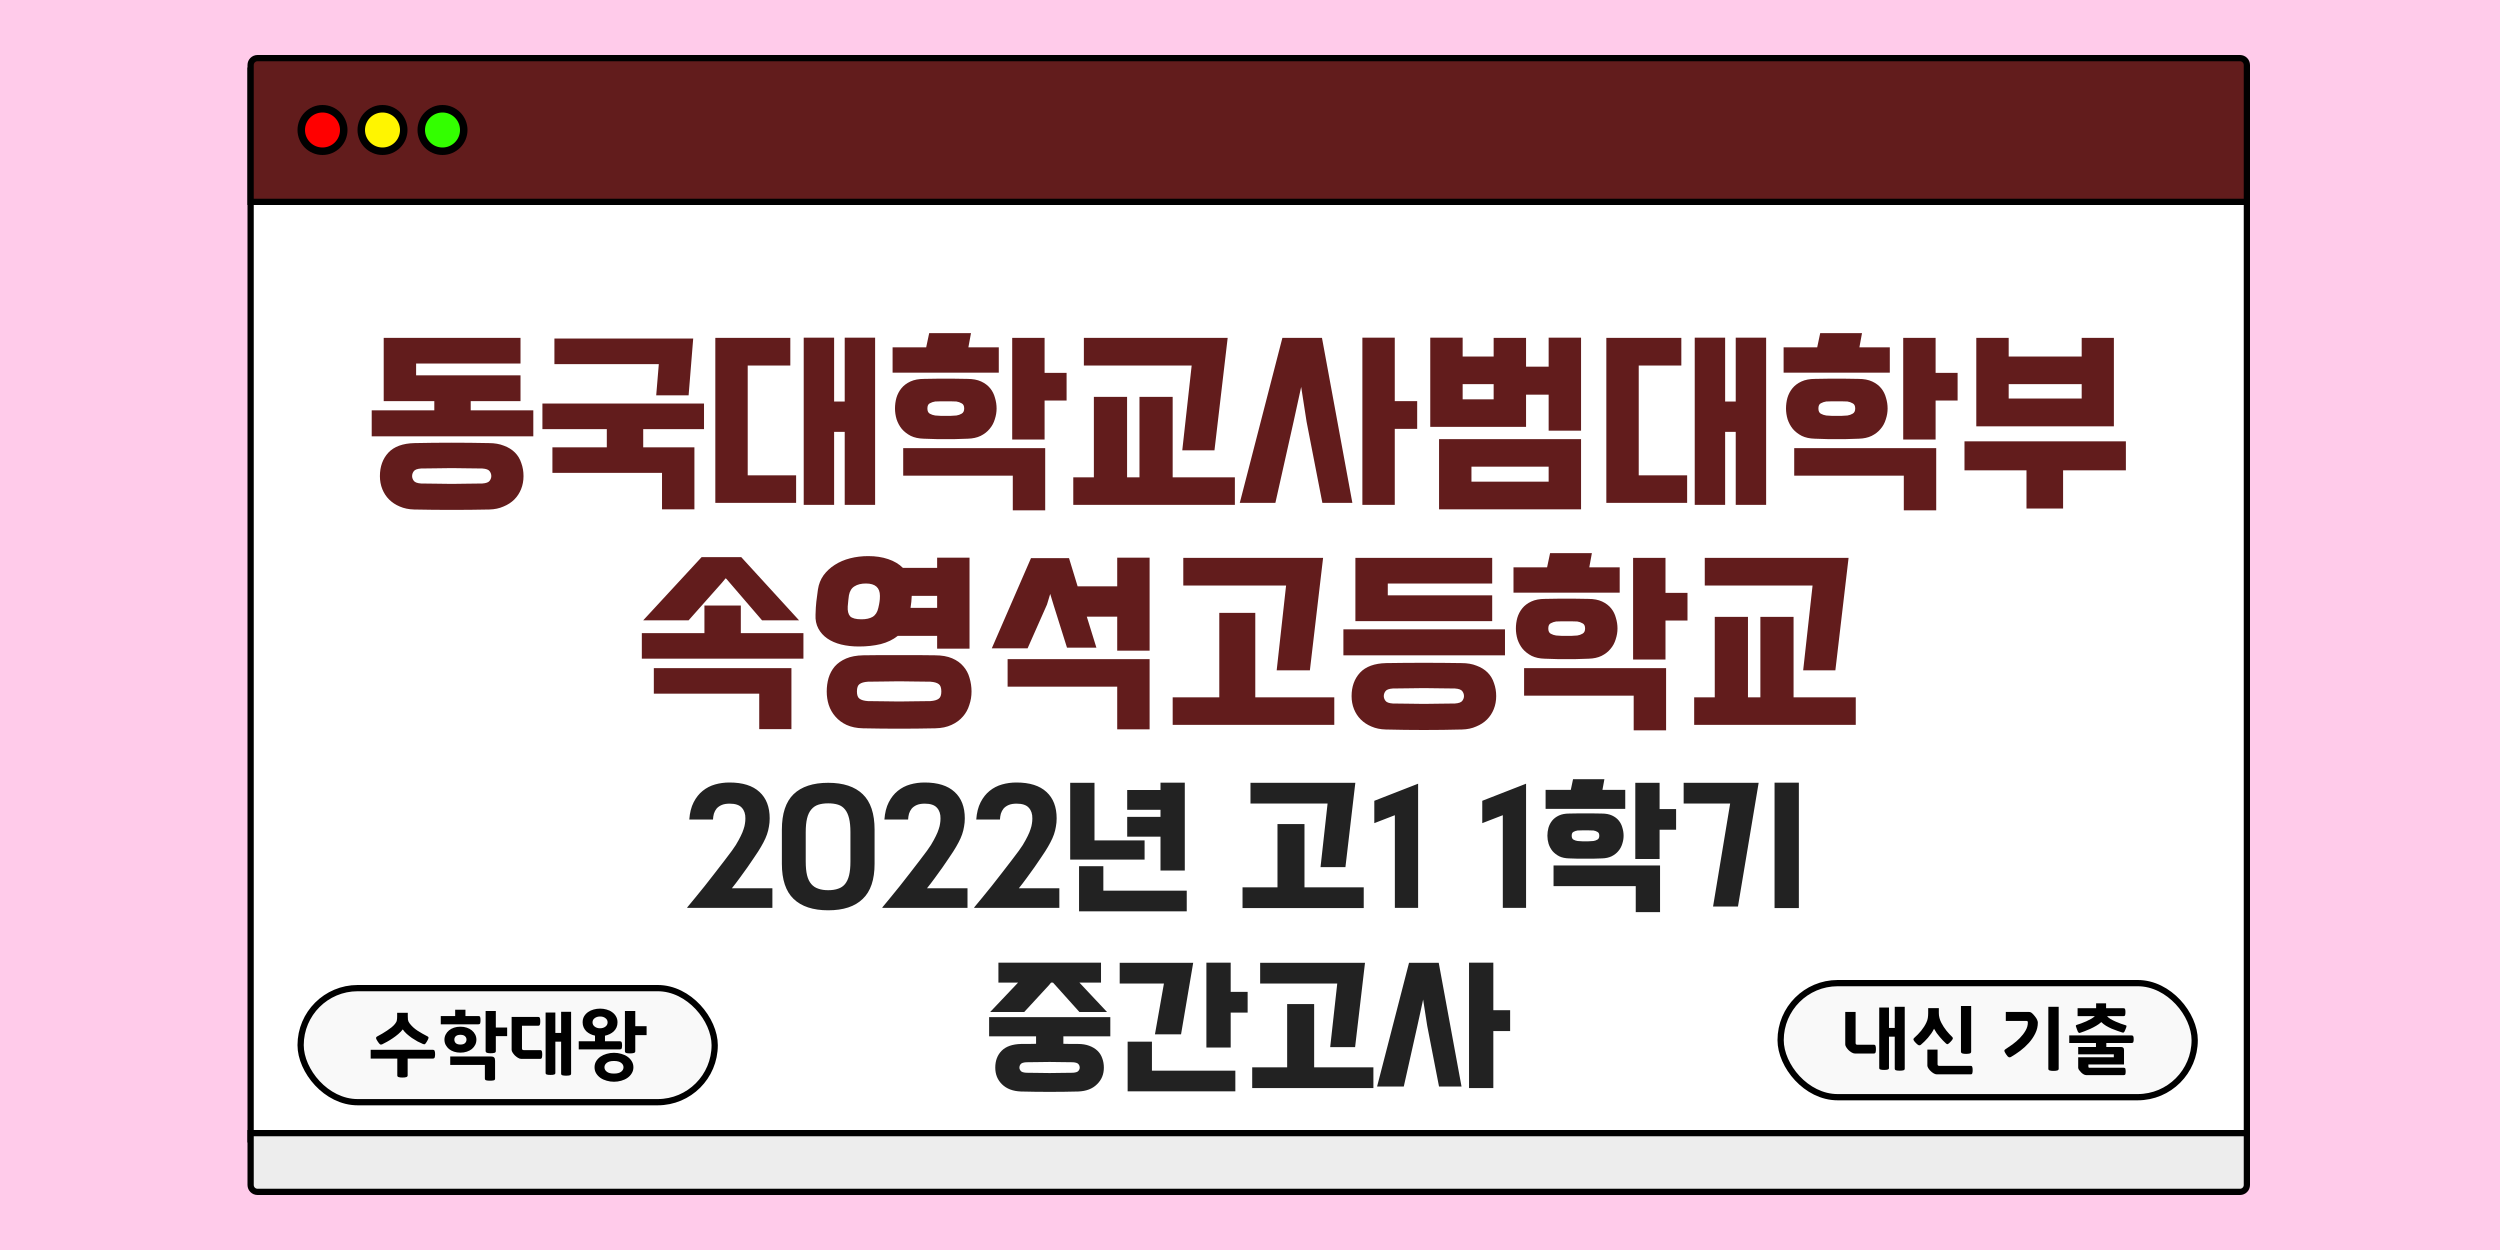 <svg width="1000" height="500" viewBox="0 0 1000 500" fill="none" xmlns="http://www.w3.org/2000/svg">
<rect width="1000" height="500" fill="#FFCBEA"/>
<rect x="100.25" y="28.25" width="798.5" height="427.5" fill="white" stroke="black" stroke-width="2.5"/>
<path d="M100.25 26C100.25 24.481 101.481 23.25 103 23.25H896C897.519 23.25 898.75 24.481 898.75 26V80.75H100.25V26Z" fill="#621C1C" stroke="black" stroke-width="2.5"/>
<rect x="120.25" y="395.25" width="165.625" height="45.625" rx="22.812" fill="#F9F9F9" stroke="black" stroke-width="2.5"/>
<path d="M208.204 150.12V160.44H188.284V164.12H213.324V174.52H148.684V164.12H173.724V160.44H153.484V135.16H208.204V145.4H166.444V150.12H208.204ZM165.644 203.8C163.51 203.747 161.59 203.347 159.884 202.6C158.23 201.907 156.817 200.973 155.644 199.8C154.47 198.627 153.564 197.24 152.924 195.64C152.284 194.04 151.964 192.307 151.964 190.44C151.964 186.653 153.084 183.533 155.324 181.08C157.617 178.627 161.11 177.347 165.804 177.24C170.87 177.133 175.83 177.08 180.684 177.08C185.537 177.08 190.497 177.133 195.564 177.24C197.857 177.24 199.857 177.587 201.564 178.28C203.324 178.92 204.79 179.827 205.964 181C207.137 182.173 207.99 183.587 208.524 185.24C209.11 186.84 209.404 188.573 209.404 190.44C209.404 192.307 209.084 194.04 208.444 195.64C207.804 197.24 206.897 198.627 205.724 199.8C204.55 200.973 203.11 201.907 201.404 202.6C199.75 203.347 197.857 203.747 195.724 203.8C185.697 204.013 175.67 204.013 165.644 203.8ZM192.924 193.4C194.47 193.293 195.457 192.92 195.884 192.28C196.31 191.693 196.524 191.08 196.524 190.44C196.524 189.747 196.31 189.107 195.884 188.52C195.457 187.88 194.47 187.507 192.924 187.4C190.63 187.347 188.497 187.32 186.524 187.32C184.55 187.267 182.604 187.24 180.684 187.24C178.764 187.24 176.817 187.267 174.844 187.32C172.87 187.32 170.737 187.347 168.444 187.4C166.897 187.507 165.91 187.88 165.484 188.52C165.057 189.107 164.844 189.747 164.844 190.44C164.844 191.08 165.057 191.693 165.484 192.28C165.91 192.92 166.897 193.293 168.444 193.4C170.737 193.453 172.87 193.48 174.844 193.48C176.817 193.533 178.764 193.56 180.684 193.56C182.604 193.56 184.55 193.533 186.524 193.48C188.497 193.48 190.63 193.453 192.924 193.4ZM264.805 203.72V189.16H220.965V178.92H242.725V171.64H216.965V161.4H281.605V171.64H257.285V178.92H277.765V203.72H264.805ZM262.485 158.12L263.525 145.64H221.765V135.4H277.285L275.445 158.12H262.485ZM333.646 160.6H337.886V135.08H350.046V201.96H337.886V172.76H333.646V201.96H321.486V135.08H333.646V160.6ZM318.446 201.16H286.126V135.16H316.126V146.2H299.086V190.12H318.446V201.16ZM369.518 175.48C367.491 175.427 365.758 175.053 364.318 174.36C362.878 173.613 361.678 172.68 360.717 171.56C359.811 170.44 359.118 169.16 358.638 167.72C358.211 166.28 357.998 164.84 357.998 163.4C357.998 161.96 358.184 160.547 358.558 159.16C358.984 157.72 359.651 156.44 360.558 155.32C361.464 154.2 362.664 153.293 364.158 152.6C365.651 151.907 367.491 151.56 369.678 151.56C371.651 151.507 373.278 151.48 374.558 151.48C375.891 151.48 377.144 151.48 378.318 151.48C379.491 151.48 380.718 151.48 381.998 151.48C383.278 151.48 384.931 151.507 386.958 151.56C389.144 151.56 390.984 151.907 392.478 152.6C393.971 153.293 395.171 154.2 396.078 155.32C396.984 156.44 397.624 157.72 397.998 159.16C398.424 160.547 398.638 161.96 398.638 163.4C398.638 164.84 398.398 166.28 397.918 167.72C397.491 169.16 396.797 170.44 395.837 171.56C394.931 172.68 393.731 173.613 392.238 174.36C390.798 175.053 389.091 175.427 387.118 175.48C385.091 175.533 383.411 175.587 382.078 175.64C380.744 175.64 379.491 175.64 378.318 175.64C377.144 175.64 375.891 175.64 374.558 175.64C373.224 175.587 371.544 175.533 369.518 175.48ZM405.118 190.28H361.278V179.24H418.078V204.12H405.118V190.28ZM426.638 160.2H417.838V175.8H404.878V135.16H417.838V149.16H426.638V160.2ZM399.517 149.08H357.038V138.92H370.478L371.678 133.24H388.398L387.358 138.92H399.517V149.08ZM382.558 166.2C383.304 166.093 383.998 165.853 384.638 165.48C385.331 165.107 385.678 164.413 385.678 163.4C385.678 162.333 385.331 161.64 384.638 161.32C383.998 160.947 383.304 160.707 382.558 160.6C381.491 160.547 380.638 160.52 379.998 160.52C379.411 160.52 378.851 160.52 378.318 160.52C377.784 160.52 377.198 160.52 376.557 160.52C375.971 160.52 375.144 160.547 374.078 160.6C373.331 160.707 372.611 160.947 371.918 161.32C371.278 161.64 370.958 162.333 370.958 163.4C370.958 164.413 371.278 165.107 371.918 165.48C372.611 165.853 373.331 166.093 374.078 166.2C375.144 166.253 375.971 166.307 376.557 166.36C377.198 166.36 377.784 166.36 378.318 166.36C378.851 166.36 379.411 166.36 379.998 166.36C380.638 166.307 381.491 166.253 382.558 166.2ZM493.949 201.96H429.309V190.92H437.549V158.76H450.829V190.92H455.789V158.76H469.069V190.92H493.949V201.96ZM433.549 135.16H491.069L485.789 180.12H472.909L476.669 146.2H433.549V135.16ZM540.95 201.16H528.95L522.63 168.68L520.47 154.76L517.43 168.68L510.15 201.16H495.91L512.95 135.16H528.79L540.95 201.16ZM566.87 171.56H557.91V201.96H544.95V135.08H557.91V160.44H566.87V171.56ZM585.061 135.08V142.6H597.461V135.16H610.421V146.68H619.461V135.08H632.421V172.28H619.461V157.88H610.421V170.76H572.101V135.08H585.061ZM632.421 203.72H575.621V175.64H632.421V203.72ZM588.581 186.68V192.68H619.461V186.68H588.581ZM585.061 159.72H597.461V153.64H585.061V159.72ZM690.053 160.6H694.293V135.08H706.453V201.96H694.293V172.76H690.053V201.96H677.893V135.08H690.053V160.6ZM674.853 201.16H642.533V135.16H672.533V146.2H655.493V190.12H674.853V201.16ZM725.924 175.48C723.897 175.427 722.164 175.053 720.724 174.36C719.284 173.613 718.084 172.68 717.124 171.56C716.217 170.44 715.524 169.16 715.044 167.72C714.617 166.28 714.404 164.84 714.404 163.4C714.404 161.96 714.59 160.547 714.964 159.16C715.39 157.72 716.057 156.44 716.964 155.32C717.87 154.2 719.07 153.293 720.564 152.6C722.057 151.907 723.897 151.56 726.084 151.56C728.057 151.507 729.684 151.48 730.964 151.48C732.297 151.48 733.55 151.48 734.724 151.48C735.897 151.48 737.124 151.48 738.404 151.48C739.684 151.48 741.337 151.507 743.364 151.56C745.55 151.56 747.39 151.907 748.884 152.6C750.377 153.293 751.577 154.2 752.484 155.32C753.39 156.44 754.03 157.72 754.404 159.16C754.83 160.547 755.044 161.96 755.044 163.4C755.044 164.84 754.804 166.28 754.324 167.72C753.897 169.16 753.204 170.44 752.244 171.56C751.337 172.68 750.137 173.613 748.644 174.36C747.204 175.053 745.497 175.427 743.524 175.48C741.497 175.533 739.817 175.587 738.484 175.64C737.15 175.64 735.897 175.64 734.724 175.64C733.55 175.64 732.297 175.64 730.964 175.64C729.63 175.587 727.95 175.533 725.924 175.48ZM761.524 190.28H717.684V179.24H774.484V204.12H761.524V190.28ZM783.044 160.2H774.244V175.8H761.284V135.16H774.244V149.16H783.044V160.2ZM755.924 149.08H713.444V138.92H726.884L728.084 133.24H744.804L743.764 138.92H755.924V149.08ZM738.964 166.2C739.71 166.093 740.404 165.853 741.044 165.48C741.737 165.107 742.084 164.413 742.084 163.4C742.084 162.333 741.737 161.64 741.044 161.32C740.404 160.947 739.71 160.707 738.964 160.6C737.897 160.547 737.044 160.52 736.404 160.52C735.817 160.52 735.257 160.52 734.724 160.52C734.19 160.52 733.604 160.52 732.964 160.52C732.377 160.52 731.55 160.547 730.484 160.6C729.737 160.707 729.017 160.947 728.324 161.32C727.684 161.64 727.364 162.333 727.364 163.4C727.364 164.413 727.684 165.107 728.324 165.48C729.017 165.853 729.737 166.093 730.484 166.2C731.55 166.253 732.377 166.307 732.964 166.36C733.604 166.36 734.19 166.36 734.724 166.36C735.257 166.36 735.817 166.36 736.404 166.36C737.044 166.307 737.897 166.253 738.964 166.2ZM825.235 203.4H810.595V188.12H785.795V176.52H850.355V188.12H825.235V203.4ZM790.515 170.52V135.16H803.475V142.6H832.675V135.16H845.555V170.52H790.515ZM803.475 159.4H832.675V153.64H803.475V159.4ZM296.331 242.2V253.24H321.371V263.48H256.731V253.24H281.771V242.2H296.331ZM303.691 277.48H261.531V267.24H316.571V291.64H303.691V277.48ZM319.611 248.12H304.811L290.571 231.56L290.251 231.32L288.731 233.16L275.451 248.12H257.291L280.651 222.84H296.491L319.611 248.12ZM326.212 245.88C326.265 243.8 326.372 242.067 326.532 240.68C326.692 239.24 326.905 237.613 327.172 235.8C327.492 233.667 328.239 231.773 329.412 230.12C330.639 228.467 332.132 227.08 333.892 225.96C335.705 224.787 337.759 223.907 340.052 223.32C342.345 222.733 344.772 222.44 347.332 222.44C350.265 222.44 352.905 222.84 355.252 223.64C357.652 224.44 359.625 225.613 361.172 227.16H374.852V223.08H387.812V259.48H374.852V254.36H359.092C357.225 255.853 354.959 256.947 352.292 257.64C349.625 258.28 346.719 258.6 343.572 258.6C341.012 258.6 338.639 258.333 336.452 257.8C334.319 257.267 332.479 256.467 330.932 255.4C329.385 254.333 328.185 253 327.332 251.4C326.479 249.8 326.105 247.96 326.212 245.88ZM345.172 291.32C342.665 291.267 340.479 290.813 338.612 289.96C336.799 289.107 335.305 287.987 334.132 286.6C332.959 285.267 332.079 283.72 331.492 281.96C330.959 280.253 330.692 278.467 330.692 276.6C330.692 274.733 330.932 272.947 331.412 271.24C331.945 269.48 332.772 267.933 333.892 266.6C335.065 265.267 336.585 264.2 338.452 263.4C340.319 262.6 342.612 262.173 345.332 262.12C347.839 262.067 350.265 262.04 352.612 262.04C354.959 262.04 357.279 262.04 359.572 262.04C361.919 262.04 364.265 262.04 366.612 262.04C369.012 262.04 371.465 262.067 373.972 262.12C376.692 262.12 378.985 262.52 380.852 263.32C382.719 264.12 384.212 265.187 385.332 266.52C386.505 267.853 387.332 269.4 387.812 271.16C388.345 272.92 388.612 274.733 388.612 276.6C388.612 278.467 388.319 280.253 387.732 281.96C387.199 283.72 386.345 285.267 385.172 286.6C383.999 287.987 382.479 289.107 380.612 289.96C378.799 290.813 376.639 291.267 374.132 291.32C369.065 291.427 364.239 291.48 359.652 291.48C355.065 291.48 350.239 291.427 345.172 291.32ZM372.132 280.44C373.679 280.333 374.799 280.013 375.492 279.48C376.185 279 376.532 278.04 376.532 276.6C376.532 275.107 376.185 274.12 375.492 273.64C374.799 273.107 373.679 272.787 372.132 272.68C369.839 272.627 367.679 272.6 365.652 272.6C363.625 272.547 361.625 272.52 359.652 272.52C357.679 272.52 355.679 272.547 353.652 272.6C351.625 272.6 349.465 272.627 347.172 272.68C345.625 272.787 344.505 273.107 343.812 273.64C343.119 274.12 342.772 275.107 342.772 276.6C342.772 278.04 343.119 279 343.812 279.48C344.505 280.013 345.625 280.333 347.172 280.44C349.465 280.493 351.625 280.52 353.652 280.52C355.679 280.573 357.679 280.6 359.652 280.6C361.625 280.6 363.625 280.573 365.652 280.52C367.679 280.52 369.839 280.493 372.132 280.44ZM339.572 238.12C339.465 238.813 339.385 239.453 339.332 240.04C339.279 240.627 339.199 241.48 339.092 242.6C338.985 244.36 339.305 245.667 340.052 246.52C340.852 247.32 342.372 247.72 344.612 247.72C346.425 247.72 347.892 247.4 349.012 246.76C350.185 246.067 350.959 244.867 351.332 243.16C351.599 242.04 351.759 241.213 351.812 240.68C351.919 240.093 351.972 239.32 351.972 238.36C351.972 235.053 350.105 233.4 346.372 233.4C344.505 233.4 342.985 233.773 341.812 234.52C340.639 235.213 339.892 236.413 339.572 238.12ZM364.692 238.36C364.639 239.907 364.479 241.507 364.212 243.16H374.852V238.36H364.692ZM431.043 234.52H446.883V223.08H459.843V260.28H446.883V246.68H434.723L438.563 259.08H426.803L421.443 242.04L420.083 237.56L418.803 241.8L411.043 259.32H396.723L412.403 223.24H427.603L431.043 234.52ZM446.883 274.68H403.043V263.64H459.843V291.72H446.883V274.68ZM473.314 223.16H529.234L523.954 268.12H510.674L514.434 234.2H473.314V223.16ZM533.714 289.96H469.074V278.92H487.714V245.16H502.114V278.92H533.714V289.96ZM601.996 251.72V262.12H537.356V251.72H601.996ZM554.316 291.8C552.182 291.747 550.262 291.347 548.556 290.6C546.902 289.907 545.489 288.973 544.316 287.8C543.142 286.627 542.236 285.24 541.596 283.64C540.956 282.04 540.636 280.307 540.636 278.44C540.636 274.653 541.756 271.533 543.996 269.08C546.289 266.627 549.782 265.347 554.476 265.24C564.502 265.08 574.556 265.08 584.636 265.24C586.929 265.24 588.929 265.587 590.636 266.28C592.396 266.92 593.862 267.827 595.036 269C596.209 270.173 597.062 271.587 597.596 273.24C598.182 274.84 598.476 276.573 598.476 278.44C598.476 280.307 598.156 282.04 597.516 283.64C596.876 285.24 595.969 286.627 594.796 287.8C593.622 288.973 592.182 289.907 590.476 290.6C588.822 291.347 586.929 291.747 584.796 291.8C574.609 292.067 564.449 292.067 554.316 291.8ZM581.996 281.4C583.542 281.293 584.529 280.92 584.956 280.28C585.382 279.693 585.596 279.08 585.596 278.44C585.596 277.747 585.382 277.107 584.956 276.52C584.529 275.88 583.542 275.507 581.996 275.4C579.702 275.347 577.542 275.32 575.516 275.32C573.489 275.267 571.489 275.24 569.516 275.24C567.596 275.24 565.622 275.267 563.596 275.32C561.569 275.32 559.409 275.347 557.116 275.4C555.569 275.507 554.582 275.88 554.156 276.52C553.729 277.107 553.516 277.747 553.516 278.44C553.516 279.08 553.729 279.693 554.156 280.28C554.582 280.92 555.569 281.293 557.116 281.4C559.409 281.453 561.569 281.48 563.596 281.48C565.622 281.533 567.596 281.56 569.516 281.56C571.489 281.56 573.489 281.533 575.516 281.48C577.542 281.48 579.702 281.453 581.996 281.4ZM596.876 238.12V248.44H542.156V223.16H596.876V233.4H555.116V238.12H596.876ZM617.877 263.48C615.85 263.427 614.117 263.053 612.677 262.36C611.237 261.613 610.037 260.68 609.077 259.56C608.17 258.44 607.477 257.16 606.997 255.72C606.57 254.28 606.357 252.84 606.357 251.4C606.357 249.96 606.544 248.547 606.917 247.16C607.344 245.72 608.01 244.44 608.917 243.32C609.824 242.2 611.024 241.293 612.517 240.6C614.01 239.907 615.85 239.56 618.037 239.56C620.01 239.507 621.637 239.48 622.917 239.48C624.25 239.48 625.504 239.48 626.677 239.48C627.85 239.48 629.077 239.48 630.357 239.48C631.637 239.48 633.29 239.507 635.317 239.56C637.504 239.56 639.344 239.907 640.837 240.6C642.33 241.293 643.53 242.2 644.437 243.32C645.344 244.44 645.984 245.72 646.357 247.16C646.784 248.547 646.997 249.96 646.997 251.4C646.997 252.84 646.757 254.28 646.277 255.72C645.85 257.16 645.157 258.44 644.197 259.56C643.29 260.68 642.09 261.613 640.597 262.36C639.157 263.053 637.45 263.427 635.477 263.48C633.45 263.533 631.77 263.587 630.437 263.64C629.104 263.64 627.85 263.64 626.677 263.64C625.504 263.64 624.25 263.64 622.917 263.64C621.584 263.587 619.904 263.533 617.877 263.48ZM653.477 278.28H609.637V267.24H666.437V292.12H653.477V278.28ZM674.997 248.2H666.197V263.8H653.237V223.16H666.197V237.16H674.997V248.2ZM647.877 237.08H605.397V226.92H618.837L620.037 221.24H636.757L635.717 226.92H647.877V237.08ZM630.917 254.2C631.664 254.093 632.357 253.853 632.997 253.48C633.69 253.107 634.037 252.413 634.037 251.4C634.037 250.333 633.69 249.64 632.997 249.32C632.357 248.947 631.664 248.707 630.917 248.6C629.85 248.547 628.997 248.52 628.357 248.52C627.77 248.52 627.21 248.52 626.677 248.52C626.144 248.52 625.557 248.52 624.917 248.52C624.33 248.52 623.504 248.547 622.437 248.6C621.69 248.707 620.97 248.947 620.277 249.32C619.637 249.64 619.317 250.333 619.317 251.4C619.317 252.413 619.637 253.107 620.277 253.48C620.97 253.853 621.69 254.093 622.437 254.2C623.504 254.253 624.33 254.307 624.917 254.36C625.557 254.36 626.144 254.36 626.677 254.36C627.21 254.36 627.77 254.36 628.357 254.36C628.997 254.307 629.85 254.253 630.917 254.2ZM742.308 289.96H677.668V278.92H685.908V246.76H699.188V278.92H704.148V246.76H717.428V278.92H742.308V289.96ZM681.908 223.16H739.428L734.148 268.12H721.268L725.028 234.2H681.908V223.16Z" fill="#621C1C"/>
<path d="M274.874 362.98C275.714 361.98 276.754 360.72 277.994 359.2C279.234 357.72 280.534 356.12 281.894 354.4C283.254 352.68 284.614 350.94 285.974 349.18C287.374 347.38 288.654 345.72 289.814 344.2C290.974 342.68 291.954 341.38 292.754 340.3C293.554 339.18 294.074 338.42 294.314 338.02C295.154 336.62 295.814 335.42 296.294 334.42C296.814 333.38 297.194 332.46 297.434 331.66C297.714 330.86 297.894 330.14 297.974 329.5C298.094 328.82 298.154 328.12 298.154 327.4C298.194 325.6 297.714 324.16 296.714 323.08C295.754 322 294.134 321.46 291.854 321.46C290.574 321.46 289.514 321.64 288.674 322C287.834 322.36 287.154 322.84 286.634 323.44C286.154 324.04 285.794 324.72 285.554 325.48C285.354 326.24 285.234 327.02 285.194 327.82H275.714C275.914 325.1 276.494 322.8 277.454 320.92C278.414 319.04 279.614 317.52 281.054 316.36C282.534 315.16 284.194 314.3 286.034 313.78C287.874 313.26 289.794 313 291.794 313C297.074 313 301.074 314.26 303.794 316.78C306.514 319.26 307.874 322.78 307.874 327.34C307.874 328.5 307.774 329.6 307.574 330.64C307.414 331.68 307.154 332.72 306.794 333.76C306.434 334.8 305.954 335.88 305.354 337C304.794 338.08 304.094 339.28 303.254 340.6C302.894 341.12 302.334 341.96 301.574 343.12C300.854 344.24 299.994 345.5 298.994 346.9C298.034 348.26 296.994 349.7 295.874 351.22C294.794 352.7 293.754 354.06 292.754 355.3H308.954V363.16H274.934L274.874 362.98ZM312.752 331.84C312.752 325.44 314.312 320.72 317.432 317.68C320.592 314.64 325.212 313.12 331.292 313.12C337.332 313.12 341.932 314.64 345.092 317.68C348.252 320.72 349.832 325.44 349.832 331.84V345.52C349.832 351.88 348.252 356.56 345.092 359.56C341.972 362.6 337.372 364.12 331.292 364.12C325.212 364.12 320.592 362.6 317.432 359.56C314.312 356.56 312.752 351.88 312.752 345.52V331.84ZM322.292 344.62C322.292 346.82 322.472 348.66 322.832 350.14C323.192 351.58 323.752 352.74 324.512 353.62C325.272 354.5 326.212 355.12 327.332 355.48C328.452 355.88 329.772 356.08 331.292 356.08C332.812 356.08 334.132 355.88 335.252 355.48C336.372 355.12 337.292 354.5 338.012 353.62C338.732 352.74 339.272 351.58 339.632 350.14C339.992 348.66 340.172 346.82 340.172 344.62V332.86C340.172 330.66 339.992 328.82 339.632 327.34C339.272 325.86 338.732 324.68 338.012 323.8C337.292 322.88 336.372 322.24 335.252 321.88C334.132 321.52 332.812 321.34 331.292 321.34C329.772 321.34 328.452 321.52 327.332 321.88C326.212 322.24 325.272 322.88 324.512 323.8C323.752 324.68 323.192 325.86 322.832 327.34C322.472 328.82 322.292 330.66 322.292 332.86V344.62ZM352.921 362.98C353.761 361.98 354.801 360.72 356.041 359.2C357.281 357.72 358.581 356.12 359.941 354.4C361.301 352.68 362.661 350.94 364.021 349.18C365.421 347.38 366.701 345.72 367.861 344.2C369.021 342.68 370.001 341.38 370.801 340.3C371.601 339.18 372.121 338.42 372.361 338.02C373.201 336.62 373.861 335.42 374.341 334.42C374.861 333.38 375.241 332.46 375.481 331.66C375.761 330.86 375.941 330.14 376.021 329.5C376.141 328.82 376.201 328.12 376.201 327.4C376.241 325.6 375.761 324.16 374.761 323.08C373.801 322 372.181 321.46 369.901 321.46C368.621 321.46 367.561 321.64 366.721 322C365.881 322.36 365.201 322.84 364.681 323.44C364.201 324.04 363.841 324.72 363.601 325.48C363.401 326.24 363.281 327.02 363.241 327.82H353.761C353.961 325.1 354.541 322.8 355.501 320.92C356.461 319.04 357.661 317.52 359.101 316.36C360.581 315.16 362.241 314.3 364.081 313.78C365.921 313.26 367.841 313 369.841 313C375.121 313 379.121 314.26 381.841 316.78C384.561 319.26 385.921 322.78 385.921 327.34C385.921 328.5 385.821 329.6 385.621 330.64C385.461 331.68 385.201 332.72 384.841 333.76C384.481 334.8 384.001 335.88 383.401 337C382.841 338.08 382.141 339.28 381.301 340.6C380.941 341.12 380.381 341.96 379.621 343.12C378.901 344.24 378.041 345.5 377.041 346.9C376.081 348.26 375.041 349.7 373.921 351.22C372.841 352.7 371.801 354.06 370.801 355.3H387.001V363.16H352.981L352.921 362.98ZM389.659 362.98C390.499 361.98 391.539 360.72 392.779 359.2C394.019 357.72 395.319 356.12 396.679 354.4C398.039 352.68 399.399 350.94 400.759 349.18C402.159 347.38 403.439 345.72 404.599 344.2C405.759 342.68 406.739 341.38 407.539 340.3C408.339 339.18 408.859 338.42 409.099 338.02C409.939 336.62 410.599 335.42 411.079 334.42C411.599 333.38 411.979 332.46 412.219 331.66C412.499 330.86 412.679 330.14 412.759 329.5C412.879 328.82 412.939 328.12 412.939 327.4C412.979 325.6 412.499 324.16 411.499 323.08C410.539 322 408.919 321.46 406.639 321.46C405.359 321.46 404.299 321.64 403.459 322C402.619 322.36 401.939 322.84 401.419 323.44C400.939 324.04 400.579 324.72 400.339 325.48C400.139 326.24 400.019 327.02 399.979 327.82H390.499C390.699 325.1 391.279 322.8 392.239 320.92C393.199 319.04 394.399 317.52 395.839 316.36C397.319 315.16 398.979 314.3 400.819 313.78C402.659 313.26 404.579 313 406.579 313C411.859 313 415.859 314.26 418.579 316.78C421.299 319.26 422.659 322.78 422.659 327.34C422.659 328.5 422.559 329.6 422.359 330.64C422.199 331.68 421.939 332.72 421.579 333.76C421.219 334.8 420.739 335.88 420.139 337C419.579 338.08 418.879 339.28 418.039 340.6C417.679 341.12 417.119 341.96 416.359 343.12C415.639 344.24 414.779 345.5 413.779 346.9C412.819 348.26 411.779 349.7 410.659 351.22C409.579 352.7 408.539 354.06 407.539 355.3H423.739V363.16H389.719L389.659 362.98ZM450.878 316H464.198V313.06H473.918V348.22H464.198V334.66H450.878V326.74H464.198V323.92H450.878V316ZM457.838 343.84H428.078V313.12H437.798V336.16H457.838V343.84ZM441.338 356.26H474.698V364.54H431.618V346.48H441.338V356.26ZM500.193 313.12H542.133L538.173 346.84H528.213L531.033 321.4H500.193V313.12ZM545.493 363.22H497.013V354.94H510.993V329.62H521.793V354.94H545.493V363.22ZM557.944 363.16V326.08L549.724 329.26V320.32L567.244 313.48V363.16H557.944ZM601.127 363.16V326.08L592.907 329.26V320.32L610.427 313.48V363.16H601.127ZM627.599 343.36C626.079 343.32 624.779 343.04 623.699 342.52C622.619 341.96 621.719 341.26 620.999 340.42C620.319 339.58 619.799 338.62 619.439 337.54C619.119 336.46 618.959 335.38 618.959 334.3C618.959 333.22 619.099 332.16 619.379 331.12C619.699 330.04 620.199 329.08 620.879 328.24C621.559 327.4 622.459 326.72 623.579 326.2C624.699 325.68 626.079 325.42 627.719 325.42C629.199 325.38 630.419 325.36 631.379 325.36C632.379 325.36 633.319 325.36 634.199 325.36C635.079 325.36 635.999 325.36 636.959 325.36C637.919 325.36 639.159 325.38 640.679 325.42C642.319 325.42 643.699 325.68 644.819 326.2C645.939 326.72 646.839 327.4 647.519 328.24C648.199 329.08 648.679 330.04 648.959 331.12C649.279 332.16 649.439 333.22 649.439 334.3C649.439 335.38 649.259 336.46 648.899 337.54C648.579 338.62 648.059 339.58 647.339 340.42C646.659 341.26 645.759 341.96 644.639 342.52C643.559 343.04 642.279 343.32 640.799 343.36C639.279 343.4 638.019 343.44 637.019 343.48C636.019 343.48 635.079 343.48 634.199 343.48C633.319 343.48 632.379 343.48 631.379 343.48C630.379 343.44 629.119 343.4 627.599 343.36ZM654.299 354.46H621.419V346.18H664.019V364.84H654.299V354.46ZM670.439 331.9H663.839V343.6H654.119V313.12H663.839V323.62H670.439V331.9ZM650.099 323.56H618.239V315.94H628.319L629.219 311.68H641.759L640.979 315.94H650.099V323.56ZM637.379 336.4C637.939 336.32 638.459 336.14 638.939 335.86C639.459 335.58 639.719 335.06 639.719 334.3C639.719 333.5 639.459 332.98 638.939 332.74C638.459 332.46 637.939 332.28 637.379 332.2C636.579 332.16 635.939 332.14 635.459 332.14C635.019 332.14 634.599 332.14 634.199 332.14C633.799 332.14 633.359 332.14 632.879 332.14C632.439 332.14 631.819 332.16 631.019 332.2C630.459 332.28 629.919 332.46 629.399 332.74C628.919 332.98 628.679 333.5 628.679 334.3C628.679 335.06 628.919 335.58 629.399 335.86C629.919 336.14 630.459 336.32 631.019 336.4C631.819 336.44 632.439 336.48 632.879 336.52C633.359 336.52 633.799 336.52 634.199 336.52C634.599 336.52 635.019 336.52 635.459 336.52C635.939 336.48 636.579 336.44 637.379 336.4ZM673.463 313.12H703.463L695.183 362.62H685.223L692.063 321.4H673.463V313.12ZM719.543 363.22H709.823V313.06H719.543V363.22ZM408.366 436.6C405.166 436.48 402.646 435.52 400.806 433.72C399.006 431.96 398.106 429.74 398.106 427.06C398.106 424.3 398.946 422.06 400.626 420.34C402.346 418.58 404.966 417.66 408.486 417.58C409.486 417.58 410.466 417.58 411.426 417.58C412.426 417.54 413.426 417.52 414.426 417.52V414.52H395.646V406.84H444.126V414.52H425.346V417.52C426.306 417.52 427.266 417.54 428.226 417.58C429.186 417.58 430.166 417.58 431.166 417.58C432.886 417.58 434.386 417.82 435.666 418.3C436.986 418.78 438.086 419.44 438.966 420.28C439.846 421.12 440.486 422.12 440.886 423.28C441.326 424.44 441.546 425.7 441.546 427.06C441.546 429.74 440.626 431.96 438.786 433.72C436.986 435.52 434.486 436.48 431.286 436.6C423.646 436.8 416.006 436.8 408.366 436.6ZM431.766 393.04L442.806 404.8H431.766L421.206 393.04H420.426L419.646 394L409.686 404.8H396.066L407.226 393.04H399.366V385.06H440.406V393.04H431.766ZM429.186 429.1C430.346 429.02 431.086 428.76 431.406 428.32C431.726 427.92 431.886 427.5 431.886 427.06C431.886 426.54 431.726 426.08 431.406 425.68C431.086 425.24 430.346 424.98 429.186 424.9C427.466 424.86 425.846 424.84 424.326 424.84C422.806 424.8 421.306 424.78 419.826 424.78C418.346 424.78 416.846 424.8 415.326 424.84C413.806 424.84 412.186 424.86 410.466 424.9C409.306 424.98 408.566 425.24 408.246 425.68C407.926 426.08 407.766 426.54 407.766 427.06C407.766 427.5 407.926 427.92 408.246 428.32C408.566 428.76 409.306 429.02 410.466 429.1C412.186 429.14 413.806 429.16 415.326 429.16C416.846 429.2 418.346 429.22 419.826 429.22C421.306 429.22 422.806 429.2 424.326 429.16C425.846 429.16 427.466 429.14 429.186 429.1ZM447.877 385.12H477.277L472.417 413.74H461.977L465.577 393.4H447.877V385.12ZM499.057 405.04H492.277V419.02H482.557V385.06H492.277V396.76H499.057V405.04ZM460.777 428.26H494.137V436.54H451.057V416.68H460.777V428.26ZM504.06 385.12H546L542.04 418.84H532.08L534.9 393.4H504.06V385.12ZM549.36 435.22H500.88V426.94H514.86V401.62H525.66V426.94H549.36V435.22ZM584.611 434.62H575.611L570.871 410.26L569.251 399.82L566.971 410.26L561.511 434.62H550.831L563.611 385.12H575.491L584.611 434.62ZM604.051 412.42H597.331V435.22H587.611V385.06H597.331V404.08H604.051V412.42Z" fill="#222222"/>
<path d="M173.109 419.92C173.509 419.92 173.759 420.07 173.859 420.37C173.979 420.67 174.039 421.11 174.039 421.69C174.039 422.27 173.979 422.71 173.859 423.01C173.759 423.29 173.509 423.43 173.109 423.43H163.059V430.15C163.059 430.49 162.879 430.72 162.519 430.84C162.159 430.96 161.639 431.02 160.959 431.02C160.319 431.02 159.819 430.96 159.459 430.84C159.099 430.74 158.919 430.52 158.919 430.18V423.43H148.269V419.92H173.109ZM169.209 417.61C168.509 417.31 167.769 416.96 166.989 416.56C166.229 416.14 165.479 415.68 164.739 415.18C164.019 414.66 163.339 414.12 162.699 413.56C162.059 412.98 161.529 412.38 161.109 411.76C160.629 412.38 160.029 413 159.309 413.62C158.609 414.22 157.869 414.78 157.089 415.3C156.329 415.82 155.569 416.29 154.809 416.71C154.069 417.13 153.419 417.47 152.859 417.73C152.519 417.89 152.229 417.88 151.989 417.7C151.749 417.52 151.459 417.17 151.119 416.65C150.719 416.07 150.489 415.63 150.429 415.33C150.389 415.01 150.539 414.76 150.879 414.58C151.559 414.2 152.239 413.82 152.919 413.44C153.599 413.04 154.249 412.63 154.869 412.21C155.509 411.79 156.099 411.36 156.639 410.92C157.179 410.48 157.639 410.02 158.019 409.54C158.439 409.02 158.679 408.54 158.739 408.1C158.819 407.66 158.859 407.19 158.859 406.69V405.13H163.119V406.6C163.119 406.98 163.139 407.41 163.179 407.89C163.239 408.37 163.469 408.87 163.869 409.39C164.689 410.47 165.719 411.42 166.959 412.24C168.199 413.04 169.529 413.8 170.949 414.52C171.309 414.7 171.459 414.93 171.399 415.21C171.359 415.47 171.169 415.89 170.829 416.47C170.529 416.99 170.279 417.35 170.079 417.55C169.899 417.75 169.609 417.77 169.209 417.61ZM177.779 415.87C177.779 415.13 177.939 414.45 178.259 413.83C178.579 413.19 179.019 412.64 179.579 412.18C180.139 411.7 180.809 411.33 181.589 411.07C182.369 410.81 183.229 410.68 184.169 410.68C185.089 410.68 185.939 410.81 186.719 411.07C187.519 411.33 188.199 411.7 188.759 412.18C189.319 412.64 189.759 413.19 190.079 413.83C190.399 414.45 190.559 415.13 190.559 415.87C190.559 416.61 190.399 417.3 190.079 417.94C189.759 418.56 189.319 419.11 188.759 419.59C188.199 420.05 187.519 420.41 186.719 420.67C185.939 420.93 185.089 421.06 184.169 421.06C183.229 421.06 182.369 420.93 181.589 420.67C180.809 420.41 180.139 420.05 179.579 419.59C179.019 419.11 178.579 418.56 178.259 417.94C177.939 417.3 177.779 416.61 177.779 415.87ZM194.249 404.41H198.329V411.01H202.859V414.46H198.329V420.4C198.329 420.8 198.129 421.05 197.729 421.15C197.329 421.25 196.849 421.3 196.289 421.3C195.649 421.3 195.149 421.24 194.789 421.12C194.429 420.98 194.249 420.74 194.249 420.4V404.41ZM193.949 425.98H180.089V422.59H196.469C196.989 422.59 197.379 422.72 197.639 422.98C197.899 423.22 198.029 423.66 198.029 424.3V431.44C198.029 431.84 197.829 432.08 197.429 432.16C197.029 432.24 196.549 432.28 195.989 432.28C195.349 432.28 194.849 432.23 194.489 432.13C194.129 432.03 193.949 431.8 193.949 431.44V425.98ZM191.399 406.42C191.739 406.42 191.959 406.55 192.059 406.81C192.159 407.07 192.209 407.48 192.209 408.04C192.209 408.62 192.159 409.05 192.059 409.33C191.959 409.59 191.739 409.72 191.399 409.72H176.309V406.42H182.069V403.9H186.179V406.42H191.399ZM186.599 415.84C186.599 415.28 186.389 414.82 185.969 414.46C185.569 414.1 184.969 413.92 184.169 413.92C183.369 413.92 182.759 414.1 182.339 414.46C181.939 414.82 181.739 415.28 181.739 415.84C181.739 416.42 181.939 416.9 182.339 417.28C182.759 417.64 183.369 417.82 184.169 417.82C184.969 417.82 185.569 417.64 185.969 417.28C186.389 416.9 186.599 416.42 186.599 415.84ZM228.44 429.46C228.44 429.8 228.26 430.02 227.9 430.12C227.56 430.22 227.07 430.27 226.43 430.27C225.81 430.27 225.32 430.22 224.96 430.12C224.62 430.02 224.45 429.8 224.45 429.46V416.68H222.14V429.19C222.14 429.51 221.97 429.72 221.63 429.82C221.31 429.92 220.83 429.97 220.19 429.97C219.57 429.97 219.09 429.92 218.75 429.82C218.41 429.72 218.24 429.51 218.24 429.19V405.01H222.14V413.17H224.45V404.71H228.44V429.46ZM208.79 410.29V419.35C208.79 419.81 209.01 420.04 209.45 420.04H216.08C216.42 420.04 216.64 420.19 216.74 420.49C216.84 420.79 216.89 421.22 216.89 421.78C216.89 422.36 216.84 422.8 216.74 423.1C216.64 423.4 216.42 423.55 216.08 423.55H208.46C208.06 423.55 207.62 423.4 207.14 423.1C206.66 422.8 206.25 422.48 205.91 422.14C205.59 421.8 205.3 421.43 205.04 421.03C204.78 420.61 204.65 420.25 204.65 419.95V406.78H215.3C215.64 406.78 215.86 406.93 215.96 407.23C216.06 407.53 216.11 407.96 216.11 408.52C216.11 409.1 216.06 409.54 215.96 409.84C215.86 410.14 215.64 410.29 215.3 410.29H208.79ZM231.491 419.77V416.5H238.001V414.25C237.321 414.11 236.681 413.89 236.081 413.59C235.481 413.29 234.951 412.92 234.491 412.48C234.051 412.02 233.701 411.5 233.441 410.92C233.181 410.32 233.051 409.66 233.051 408.94C233.051 408.04 233.241 407.25 233.621 406.57C234.021 405.89 234.541 405.32 235.181 404.86C235.841 404.38 236.591 404.03 237.431 403.81C238.271 403.57 239.141 403.45 240.041 403.45C240.941 403.45 241.801 403.57 242.621 403.81C243.461 404.03 244.201 404.38 244.841 404.86C245.501 405.32 246.021 405.89 246.401 406.57C246.801 407.25 247.001 408.04 247.001 408.94C247.001 409.68 246.871 410.35 246.611 410.95C246.351 411.53 245.991 412.05 245.531 412.51C245.071 412.95 244.531 413.32 243.911 413.62C243.311 413.92 242.671 414.14 241.991 414.28V416.5H247.901C248.301 416.5 248.551 416.63 248.651 416.89C248.771 417.15 248.831 417.57 248.831 418.15C248.831 418.73 248.771 419.15 248.651 419.41C248.551 419.65 248.301 419.77 247.901 419.77H231.491ZM253.361 426.91C253.361 427.81 253.141 428.61 252.701 429.31C252.281 430.03 251.711 430.64 250.991 431.14C250.291 431.64 249.471 432.02 248.531 432.28C247.591 432.56 246.611 432.7 245.591 432.7C244.571 432.7 243.591 432.56 242.651 432.28C241.711 432.02 240.881 431.64 240.161 431.14C239.461 430.64 238.891 430.03 238.451 429.31C238.031 428.61 237.821 427.81 237.821 426.91C237.821 426.01 238.031 425.21 238.451 424.51C238.891 423.79 239.461 423.18 240.161 422.68C240.881 422.18 241.711 421.8 242.651 421.54C243.591 421.26 244.571 421.12 245.591 421.12C246.611 421.12 247.591 421.26 248.531 421.54C249.471 421.8 250.291 422.18 250.991 422.68C251.711 423.18 252.281 423.79 252.701 424.51C253.141 425.21 253.361 426.01 253.361 426.91ZM249.971 404.41H254.111V410.47H258.641V414.04H254.111V420.49C254.111 420.83 253.931 421.06 253.571 421.18C253.211 421.3 252.691 421.36 252.011 421.36C251.371 421.36 250.871 421.31 250.511 421.21C250.151 421.09 249.971 420.86 249.971 420.52V404.41ZM249.401 426.91C249.401 426.21 249.091 425.62 248.471 425.14C247.851 424.64 246.891 424.39 245.591 424.39C244.291 424.39 243.331 424.64 242.711 425.14C242.091 425.62 241.781 426.21 241.781 426.91C241.781 427.61 242.091 428.2 242.711 428.68C243.331 429.18 244.291 429.43 245.591 429.43C246.891 429.43 247.851 429.18 248.471 428.68C249.091 428.2 249.401 427.61 249.401 426.91ZM240.011 411.31C240.871 411.31 241.591 411.09 242.171 410.65C242.751 410.21 243.041 409.64 243.041 408.94C243.041 408.24 242.751 407.68 242.171 407.26C241.611 406.82 240.911 406.6 240.071 406.6C239.191 406.6 238.461 406.82 237.881 407.26C237.301 407.68 237.011 408.24 237.011 408.94C237.011 409.64 237.301 410.21 237.881 410.65C238.461 411.09 239.171 411.31 240.011 411.31Z" fill="black"/>
<circle cx="129" cy="52" r="8.5" fill="#FF0000" stroke="black" stroke-width="3"/>
<circle cx="153" cy="52" r="8.5" fill="#FFF500" stroke="black" stroke-width="3"/>
<circle cx="177" cy="52" r="8.5" fill="#33FF00" stroke="black" stroke-width="3"/>
<path d="M100.25 453.25H898.75V474C898.75 475.519 897.519 476.75 896 476.75H103C101.481 476.75 100.25 475.519 100.25 474V453.25Z" fill="#EDEDED" stroke="black" stroke-width="2.5"/>
<rect x="712.25" y="393.25" width="165.625" height="45.625" rx="22.812" fill="#F9F9F9" stroke="black" stroke-width="2.5"/>
<path d="M761.892 427.46C761.892 427.8 761.712 428.02 761.352 428.12C761.012 428.22 760.522 428.27 759.882 428.27C759.262 428.27 758.772 428.22 758.412 428.12C758.072 428.02 757.902 427.8 757.902 427.46V414.68H755.592V427.19C755.592 427.51 755.422 427.72 755.082 427.82C754.762 427.92 754.282 427.97 753.642 427.97C753.022 427.97 752.542 427.92 752.202 427.82C751.862 427.72 751.692 427.51 751.692 427.19V403.01H755.592V411.17H757.902V402.71H761.892V427.46ZM749.562 417.89C749.902 417.89 750.122 418.05 750.222 418.37C750.322 418.67 750.372 419.1 750.372 419.66C750.372 420.24 750.322 420.68 750.222 420.98C750.122 421.26 749.902 421.4 749.562 421.4H741.912C741.512 421.4 741.072 421.25 740.592 420.95C740.112 420.65 739.702 420.33 739.362 419.99C739.042 419.65 738.752 419.28 738.492 418.88C738.232 418.46 738.102 418.1 738.102 417.8V404.78H742.242V417.2C742.242 417.66 742.462 417.89 742.902 417.89H749.562ZM788.283 426.35C788.623 426.35 788.833 426.5 788.913 426.8C789.013 427.12 789.063 427.54 789.063 428.06C789.063 428.62 789.013 429.04 788.913 429.32C788.833 429.6 788.623 429.74 788.283 429.74H774.693C774.293 429.74 773.853 429.59 773.373 429.29C772.913 429.01 772.523 428.7 772.203 428.36C771.863 428.04 771.563 427.67 771.303 427.25C771.063 426.85 770.943 426.51 770.943 426.23V419.84H775.023V425.69C775.023 426.13 775.253 426.35 775.713 426.35H788.283ZM788.463 420.65C788.463 421.05 788.263 421.3 787.863 421.4C787.463 421.5 786.983 421.55 786.423 421.55C785.783 421.55 785.283 421.49 784.923 421.37C784.563 421.23 784.383 420.99 784.383 420.65V402.41H788.463V420.65ZM778.383 417.38C777.983 417.02 777.573 416.62 777.153 416.18C776.733 415.74 776.313 415.27 775.893 414.77C775.473 414.27 775.063 413.75 774.663 413.21C774.283 412.65 773.933 412.08 773.613 411.5C773.293 412.16 772.923 412.79 772.503 413.39C772.083 413.99 771.643 414.56 771.183 415.1C770.723 415.64 770.253 416.14 769.773 416.6C769.293 417.06 768.833 417.48 768.393 417.86C768.093 418.12 767.773 418.19 767.433 418.07C767.113 417.93 766.733 417.62 766.293 417.14C765.893 416.74 765.613 416.38 765.453 416.06C765.313 415.74 765.383 415.45 765.663 415.19C766.683 414.29 767.623 413.32 768.483 412.28C769.343 411.22 770.033 410.13 770.553 409.01C770.833 408.43 771.023 407.83 771.123 407.21C771.223 406.57 771.273 405.91 771.273 405.23V403.25H775.533V405.23C775.533 406.55 775.873 407.86 776.553 409.16C777.113 410.24 777.783 411.27 778.563 412.25C779.343 413.21 780.103 414.04 780.843 414.74C781.123 415.02 781.203 415.3 781.083 415.58C780.983 415.84 780.713 416.2 780.273 416.66C779.793 417.18 779.423 417.5 779.163 417.62C778.923 417.74 778.663 417.66 778.383 417.38ZM823.474 427.49C823.474 427.83 823.294 428.06 822.934 428.18C822.574 428.3 822.054 428.36 821.374 428.36C820.734 428.36 820.234 428.3 819.874 428.18C819.514 428.08 819.334 427.86 819.334 427.52V402.71H823.474V427.49ZM811.144 408.98C811.144 408.58 810.974 408.38 810.634 408.38H802.324V404.78H811.564C812.024 404.78 812.444 404.95 812.824 405.29C813.204 405.63 813.604 406.07 814.024 406.61C814.424 407.11 814.704 407.57 814.864 407.99C815.044 408.39 815.134 408.74 815.134 409.04C815.134 410.56 814.794 412 814.114 413.36C813.454 414.72 812.594 415.99 811.534 417.17C810.494 418.33 809.334 419.39 808.054 420.35C806.794 421.29 805.554 422.11 804.334 422.81C804.054 422.97 803.774 422.99 803.494 422.87C803.214 422.75 802.884 422.4 802.504 421.82C802.124 421.26 801.884 420.83 801.784 420.53C801.684 420.21 801.804 419.94 802.144 419.72C803.004 419.18 803.954 418.53 804.994 417.77C806.054 416.99 807.034 416.14 807.934 415.22C808.854 414.28 809.614 413.29 810.214 412.25C810.834 411.19 811.144 410.1 811.144 408.98ZM852.637 414.17C852.977 414.17 853.197 414.28 853.297 414.5C853.417 414.72 853.477 415.12 853.477 415.7C853.477 416.28 853.417 416.68 853.297 416.9C853.197 417.1 852.977 417.2 852.637 417.2H842.527V418.79H848.347C848.807 418.79 849.127 418.89 849.307 419.09C849.507 419.27 849.607 419.58 849.607 420.02V425.78H835.357V426.65C835.357 426.95 835.497 427.1 835.777 427.1H849.547C849.867 427.1 850.067 427.23 850.147 427.49C850.227 427.75 850.267 428.11 850.267 428.57C850.267 429.09 850.227 429.46 850.147 429.68C850.067 429.92 849.867 430.04 849.547 430.04H834.457C834.117 430.04 833.767 429.93 833.407 429.71C833.067 429.51 832.757 429.27 832.477 428.99C832.137 428.65 831.847 428.31 831.607 427.97C831.387 427.65 831.277 427.35 831.277 427.07V422.9H845.527V421.73H831.277V418.79H838.387V417.2H827.707V414.17H852.637ZM831.037 406.46V403.28H838.447V401.33H842.437V403.28H849.367C849.707 403.28 849.927 403.4 850.027 403.64C850.127 403.88 850.177 404.28 850.177 404.84C850.177 405.42 850.127 405.84 850.027 406.1C849.927 406.34 849.707 406.46 849.367 406.46H842.827C843.147 406.86 843.607 407.24 844.207 407.6C844.827 407.96 845.497 408.3 846.217 408.62C846.937 408.94 847.657 409.23 848.377 409.49C849.097 409.73 849.717 409.93 850.237 410.09C850.377 410.13 850.477 410.18 850.537 410.24C850.597 410.3 850.617 410.39 850.597 410.51C850.597 410.63 850.557 410.8 850.477 411.02C850.397 411.22 850.287 411.49 850.147 411.83C850.027 412.15 849.917 412.4 849.817 412.58C849.717 412.76 849.617 412.89 849.517 412.97C849.437 413.03 849.337 413.06 849.217 413.06C849.117 413.06 848.987 413.03 848.827 412.97C848.247 412.77 847.597 412.55 846.877 412.31C846.157 412.07 845.417 411.79 844.657 411.47C843.897 411.13 843.157 410.75 842.437 410.33C841.717 409.89 841.077 409.39 840.517 408.83C839.937 409.37 839.247 409.87 838.447 410.33C837.667 410.79 836.877 411.2 836.077 411.56C835.277 411.92 834.527 412.23 833.827 412.49C833.147 412.75 832.617 412.94 832.237 413.06C832.077 413.12 831.937 413.16 831.817 413.18C831.697 413.2 831.587 413.17 831.487 413.09C831.387 413.01 831.277 412.88 831.157 412.7C831.057 412.5 830.937 412.2 830.797 411.8C830.557 411.16 830.407 410.72 830.347 410.48C830.287 410.22 830.417 410.04 830.737 409.94C831.217 409.8 831.787 409.61 832.447 409.37C833.127 409.11 833.817 408.83 834.517 408.53C835.217 408.21 835.867 407.88 836.467 407.54C837.087 407.18 837.577 406.82 837.937 406.46H831.037Z" fill="black"/>
</svg>
